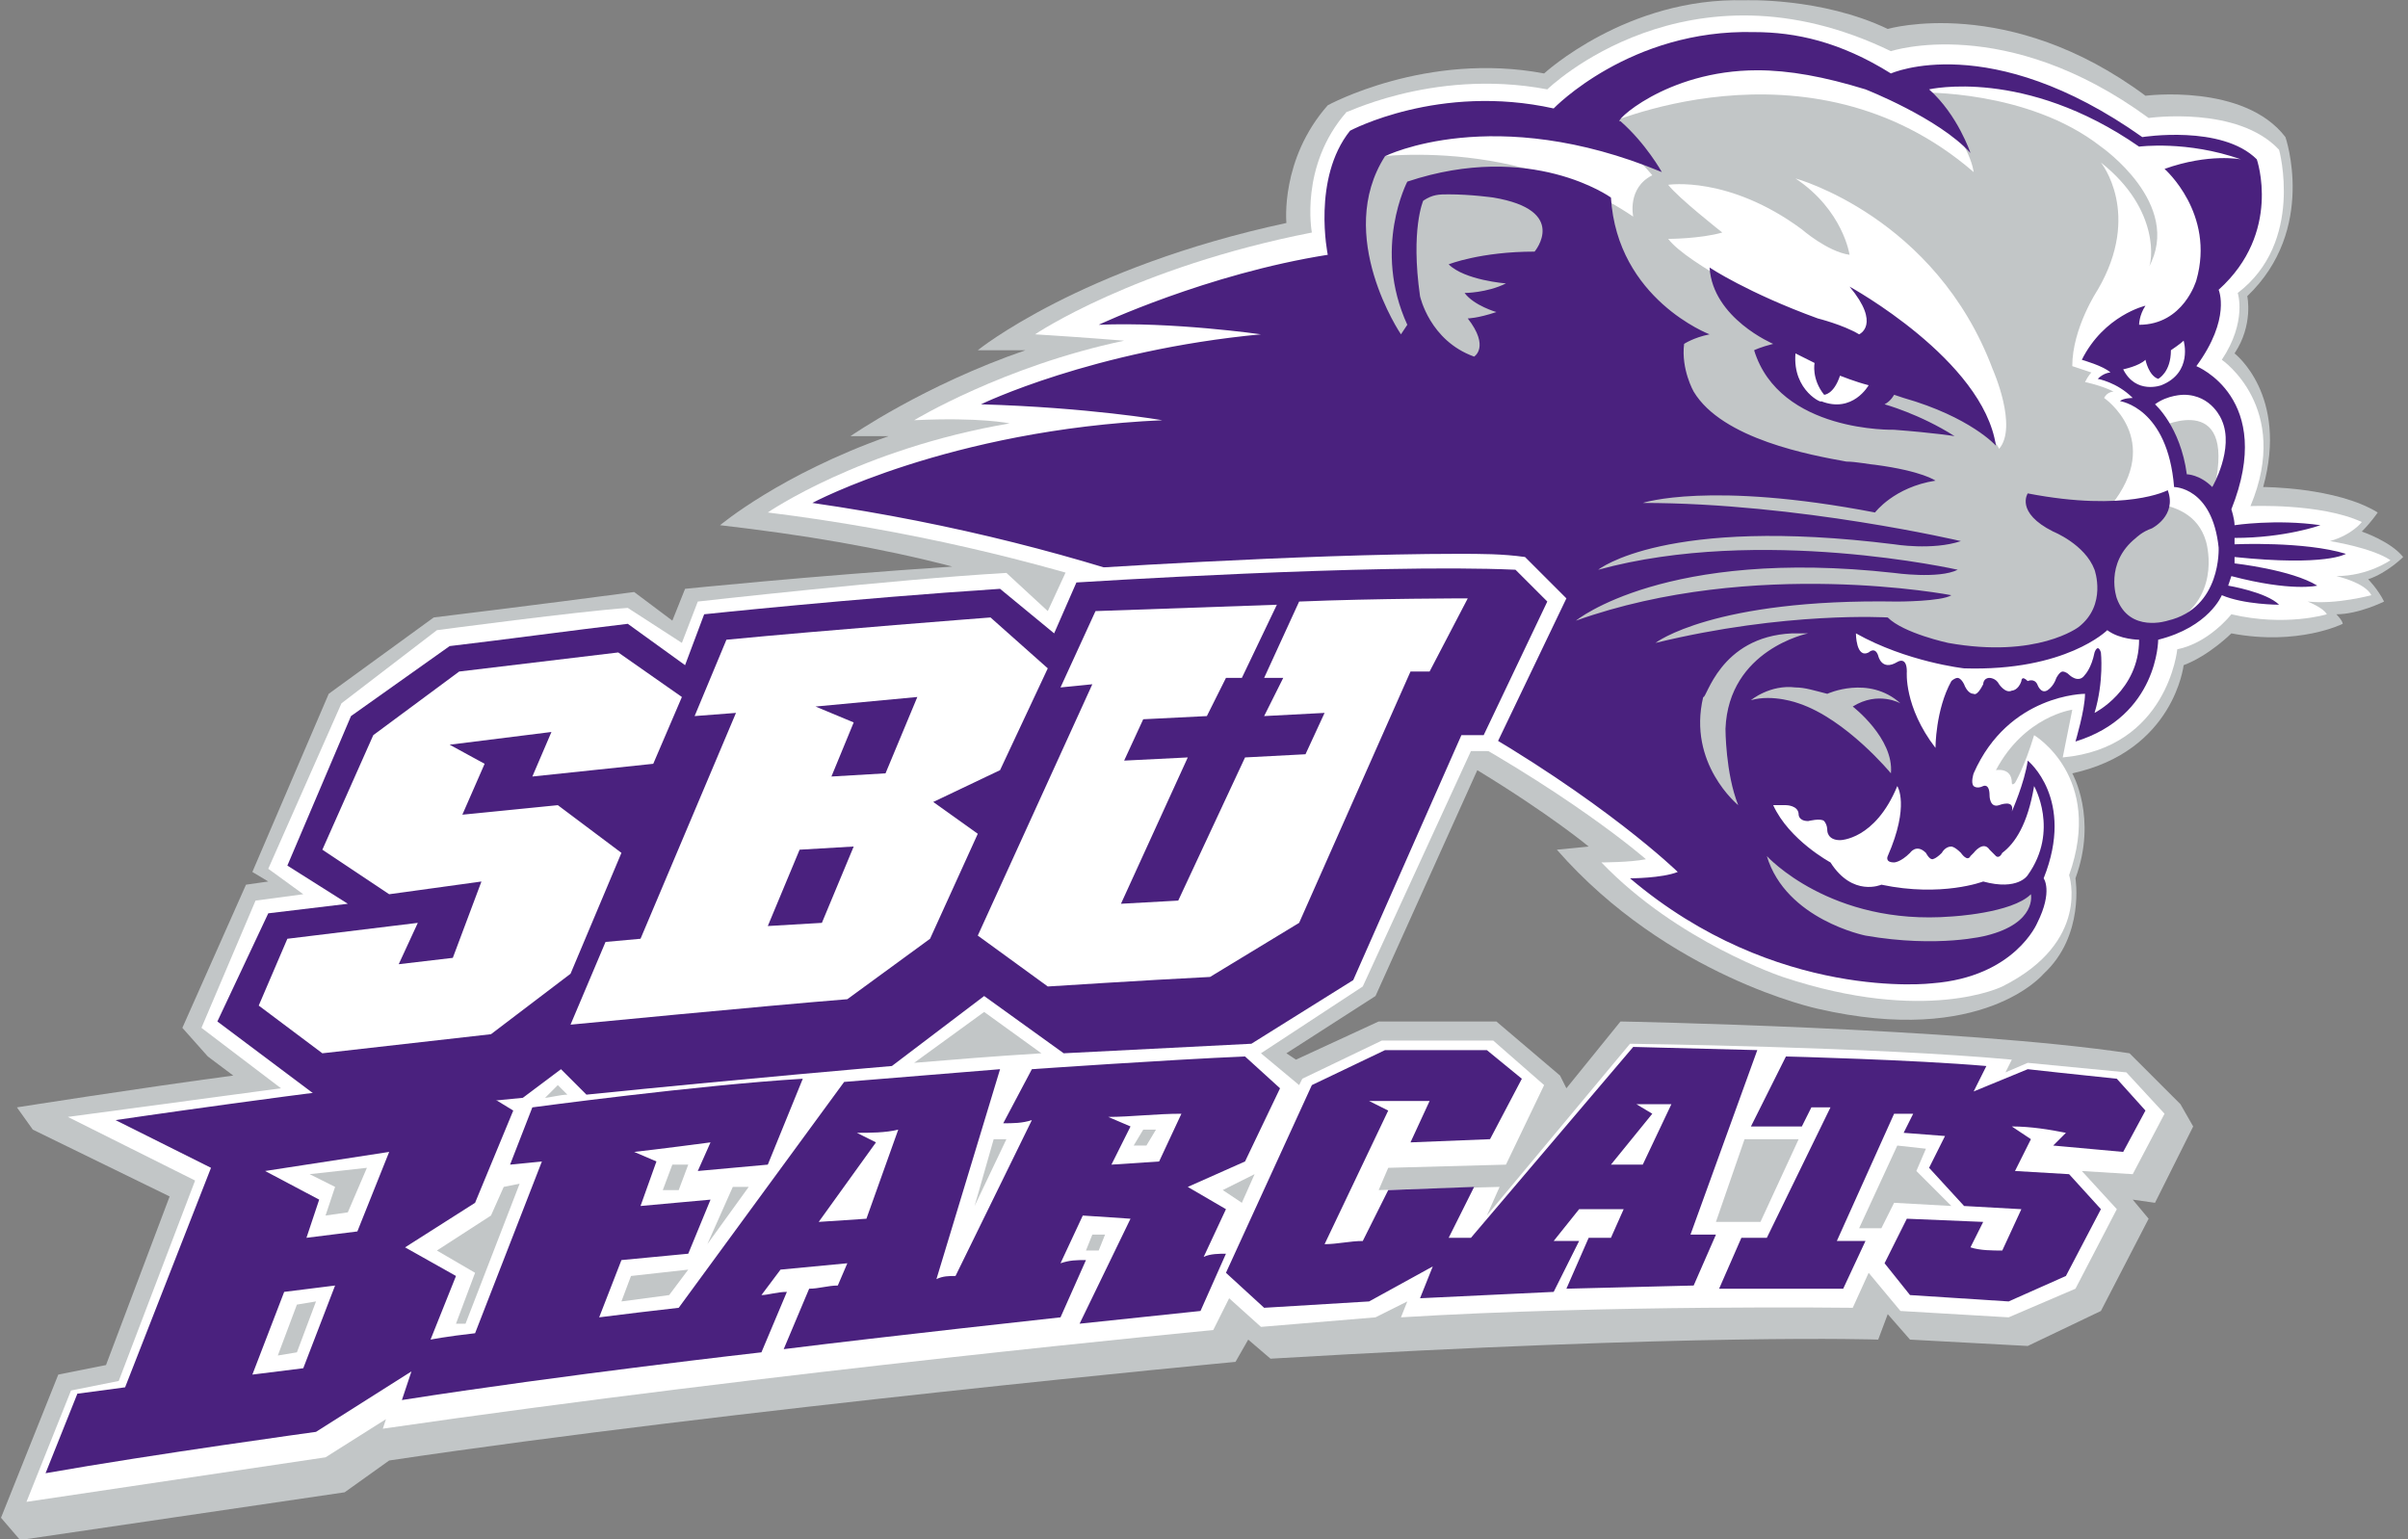 <?xml version="1.0" encoding="utf-8"?>
<svg xmlns="http://www.w3.org/2000/svg" enable-background="new 0 0 312.8 200" id="Layer_1" version="1.1" viewBox="0 0 312.8 200" x="0px" y="0px">
<rect x="0" y="0" width="312.8" height="200" fill="#808080" stroke="none"/>
<g transform="matrix(4.133 0 0 4.133 117.922 95.51)">
	<path d="M26.3-23.1c-3.7-0.1-6.3,2.3-6.3,2.3c-3.7-0.7-6.8,1-6.8,1c-1.5,1.7-1.3,3.7-1.3,3.7c-6.5,1.4-9.7,4-9.7,4&#xA;		l1.5,0c-3.2,1.1-5.5,2.7-5.5,2.7h1.2C-4-8.2-5.9-6.6-5.9-6.6c2.6,0.3,5,0.7,7.3,1.3C-3.1-5-7-4.6-7-4.6l-0.4,1l-1.2-0.9&#xA;		c-3,0.4-6.3,0.8-6.3,0.8l-3.3,2.4l-2.4,5.6l0.5,0.3l-0.7,0.1l-2,4.5l0.8,0.9l0.8,0.6c-3,0.4-6.8,1-6.8,1l0.5,0.7l4.3,2.1l-2,5.3&#xA;		l-1.5,0.3l-1.8,4.5l0.6,0.7l10.2-1.5l1.4-1c10.7-1.6,26.6-3.1,26.6-3.1l0.4-0.7l0.7,0.6C24.9,18.8,30.5,19,30.5,19l0.3-0.8l0.7,0.8&#xA;		l3.7,0.2l2.3-1.1l1.5-2.9l-0.5-0.6l0.7,0.1l1.2-2.4L40,11.6L38.4,10c-5.3-0.8-16-1-16-1l-1.7,2.1l-0.2-0.4L18.5,9L14.8,9l-2.6,1.2&#xA;		L11.9,10l2.8-1.8l3.2-7.1c2.3,1.4,3.5,2.4,3.5,2.4l-1,0.1c3.5,4,8.2,5,8.2,5c5.2,1.2,7.1-1.1,7.1-1.1c1.3-1.2,1-3,1-3&#xA;		c0.7-1.9-0.1-3.3-0.1-3.3c3.2-0.7,3.5-3.4,3.5-3.4c0.8-0.3,1.5-1,1.5-1c2.1,0.4,3.5-0.3,3.5-0.3c0-0.1-0.2-0.3-0.2-0.3&#xA;		c0.7,0,1.5-0.4,1.5-0.4c-0.2-0.4-0.5-0.7-0.5-0.7c0.6-0.2,1.1-0.7,1.1-0.7c-0.4-0.5-1.3-0.8-1.3-0.8c0.3-0.3,0.5-0.6,0.5-0.6&#xA;		c-1.3-0.8-3.6-0.8-3.6-0.8c0.8-2.9-0.9-4.2-0.9-4.2c0.6-0.9,0.4-1.8,0.4-1.8c2.2-2.1,1.2-5,1.2-5c-1.3-1.7-4.4-1.3-4.4-1.3&#xA;		c-4.3-3.2-8.1-2.1-8.1-2.1C28.7-23.2,26.3-23.1,26.3-23.1L26.3-23.1z" fill="#C2C6C7"/>
	<path d="M20.1-20.3c0,0,4.4-4.3,10.8-1.2c0,0,3.6-1.2,8.1,2.1c0,0,2.8-0.4,4.1,1c0,0,0.8,2.9-1.3,4.5&#xA;		c0,0,0.3,0.9-0.5,2.1c0,0,2.2,1.5,0.9,4.6c0,0,2.2-0.1,3.5,0.5c0,0-0.3,0.4-1,0.6c0,0,1.3,0.2,1.9,0.6c0,0-0.7,0.5-1.7,0.5&#xA;		c0,0,0.9,0.2,1.1,0.6c0,0-1.1,0.3-2,0.2c0,0,0.5,0.2,0.6,0.4c0,0-1.3,0.4-3,0c0,0-0.7,0.9-1.7,1.1c0,0-0.3,3.1-3.6,3.4&#xA;		c0,0,0.2-1,0.3-1.5c0,0-1.5,0.2-2.4,1.9c0,0,0.5-0.1,0.5,0.4c0,0,0,0.1,0.1,0c0,0,0.3-0.5,0.6-1.5c0,0,2.2,1.3,1.1,4.4&#xA;		c0,0,0.7,2.1-2.1,3.5c0,0-2.4,1.2-6.9-0.3c0,0-3.3-1.1-5.7-3.6c0,0,0.9,0,1.4-0.1c0,0-9.9-8.7-27.6-10.9c0,0,2.9-2,7.6-2.8&#xA;		c0,0-0.9-0.2-3-0.1c0,0,2.8-1.7,6.6-2.5c0,0-1.2-0.1-2.8-0.2c0,0,3.1-2.1,8.7-3.2c0,0-0.4-2.1,1.1-3.8C13.5-19.4,16.4-21,20.1-20.3" fill="#FFFFFF"/>
	<g>
		<path d="M29.6-15.1c-0.7-0.1-1.5-0.8-1.5-0.8c-2.3-1.7-4.2-1.4-4.2-1.4c0.3,0.4,1.7,1.5,1.7,1.5&#xA;			c-0.7,0.2-1.7,0.2-1.7,0.2c0.6,0.8,3.5,2.2,3.5,2.2c-0.2,2.4,0.9,3.1,0.9,3.1c1.7,0.9,2.5-0.7,2.5-0.7c3.1,0.9,3.5,2,3.5,2&#xA;			c0.6-0.7-0.2-2.5-0.2-2.5c-1.8-4.8-6.2-6-6.2-6C29.4-16.5,29.6-15.1,29.6-15.1 M37.5-18c0,0,1.3,1.6-0.1,4c0,0-0.8,1.2-0.8,2.4&#xA;			c0,0,0.3,0.1,0.6,0.2c0,0-0.1,0.1-0.2,0.3c0,0,0.5,0.1,0.9,0.3c0,0-0.2,0-0.3,0.2c0,0,1.9,1.3,0.2,3.4c0,0,2.5-0.6,3,1.1&#xA;			c0,0,0.5,1.6-0.9,2.5c0,0-1.2,0.7-2.3-0.2c0,0-2.9,2.5-7.7,0.2c0,0-0.8,0.4-0.4,1.3c0,0,2.2,0.2,1.9,1.8c0,0,0.2,2.5-1.3,2.3&#xA;			c0,0-3.5-0.8-3.7,1.4c0,0-6.8-3.4-10.8-11.7c0,0-2.6-5.7-1.5-9.6c0,0,4.7-0.9,8.7,1.8c0,0-0.2-0.9,0.6-1.3c0,0-1-1.2-1.7-1.5&#xA;			c0,0,6.6-3.1,11.8,1.4c0,0-0.1-1.1-1.7-2.5c0,0,3.4-0.1,5.7,1.7c0,0,2.6,1.8,1.5,3.8C39.1-14.8,39.4-16.5,37.5-18" fill="#C2C6C7"/>
		<path d="M39.4-9.7c0,0,2.5-1.2,1.6,2.2c0,0-0.5-0.4-1-0.5C40-8,39.9-8.9,39.4-9.7" fill="#C2C6C7"/>
		<path d="M26.9,3c0,0,2.9,3.8,8.6,1.7c0,0,0.8,1.3-1.3,2.1c0,0-6.5,2.1-7.7-3.3C26.4,3.5,26,2.4,26.9,3" fill="#C2C6C7"/>
	</g>
	<path d="M26.6-22.1c-3.9-0.1-6.3,2.4-6.3,2.4c-3.6-0.8-6.4,0.7-6.4,0.7c-1.2,1.5-0.7,3.9-0.7,3.9&#xA;		c-3.8,0.6-7.2,2.2-7.2,2.2c2.3-0.1,5.1,0.3,5.1,0.3c-5.3,0.5-8.8,2.2-8.8,2.2c3.4,0.1,5.7,0.5,5.7,0.5c-6.7,0.3-11,2.6-11,2.6&#xA;		c18,2.6,27.2,11.6,27.2,11.6c-0.5,0.2-1.5,0.2-1.5,0.2c4.6,3.9,9.5,3.3,9.5,3.3c2.6-0.2,3.3-1.9,3.3-1.9c0.5-1,0.2-1.4,0.2-1.4&#xA;		c1-2.5-0.5-3.7-0.5-3.7c-0.1,0.7-0.5,1.6-0.5,1.6c0.1-0.4-0.4-0.2-0.4-0.2c-0.3,0.1-0.3-0.3-0.3-0.3c0-0.4-0.2-0.3-0.2-0.3&#xA;		c-0.2,0.1-0.3,0-0.3,0c-0.1-0.1,0-0.4,0-0.4C34.6-1.3,37-1.3,37-1.3c0,0.5-0.3,1.5-0.3,1.5C39.3-0.6,39.3-3,39.3-3&#xA;		c1.6-0.4,2-1.4,2-1.4c0.7,0.3,1.8,0.3,1.8,0.3c-0.4-0.4-1.6-0.6-1.6-0.6L41.6-5c1.9,0.5,2.7,0.3,2.7,0.3c-0.8-0.5-2.6-0.7-2.6-0.7&#xA;		l0-0.2c2.9,0.3,3.5-0.1,3.5-0.1c-1.3-0.4-3.5-0.3-3.5-0.3l0-0.2c1.6,0,2.7-0.4,2.7-0.4c-1.4-0.2-2.7,0-2.7,0c0-0.2-0.1-0.5-0.1-0.5&#xA;		c1.4-3.5-1.1-4.5-1.1-4.5c1.1-1.5,0.7-2.4,0.7-2.4c2-1.8,1.2-4.1,1.2-4.1c-1.1-1.1-3.6-0.7-3.6-0.7c-4.8-3.4-7.9-2-7.9-2&#xA;		C29.3-21.8,27.9-22.1,26.6-22.1L26.6-22.1z M26.7-20.9c1,0,2.1,0.2,3.4,0.6c0,0,2.3,0.9,3.3,2c0,0-0.4-1.2-1.3-2c0,0,3-0.7,6.6,1.8&#xA;		c0,0,1.5-0.2,3.2,0.4c0,0-1-0.2-2.4,0.3c0,0,1.6,1.4,1,3.5c0,0-0.4,1.4-1.8,1.4c0,0,0-0.3,0.2-0.6c0,0-1.3,0.3-2,1.7&#xA;		c0,0,0.7,0.2,0.9,0.4c0,0-0.2,0-0.4,0.2c0,0,0.6,0.1,1.1,0.6c0,0-0.3,0-0.4,0.1c0,0,1.5,0.2,1.7,2.7c0,0,1.2,0,1.4,1.9&#xA;		c0,0,0.1,1.9-1.6,2.3c0,0-1.2,0.4-1.6-0.7c0,0-0.4-1.1,0.6-1.9c0,0,0.2-0.2,0.5-0.3c0,0,0.8-0.4,0.5-1.2c0,0-1.3,0.7-4.4,0.1&#xA;		c0,0-0.4,0.6,0.8,1.2c0,0,1,0.4,1.3,1.2c0,0,0.4,1.1-0.5,1.8c0,0-1.3,1-4.1,0.5c0,0-1.4-0.3-1.9-0.8c0,0-3.2-0.2-7.3,0.8&#xA;		c0,0,1.8-1.4,7.6-1.3c0,0,1.4,0,1.7-0.2c0,0-6.2-1.2-11.8,0.8c0,0,2.8-2.3,10-1.5c0,0,1.4,0.2,2-0.1c0,0-6.2-1.4-11.3,0&#xA;		c0,0,2.1-1.7,9.3-0.8c0,0,1.2,0.2,2.1-0.1c0,0-5.1-1.2-10-1.2c0,0,2.1-0.7,7.3,0.3c0,0,0.6-0.8,1.9-1c0,0-0.4-0.3-1.9-0.5&#xA;		c-0.1,0-0.6-0.1-0.9-0.1c-1.1-0.2-3.9-0.7-4.8-2.2c0,0-0.4-0.7-0.3-1.5c0,0,0.3-0.2,0.8-0.3c0,0-2.9-1.1-3.1-4.3&#xA;		c0,0-2.5-1.8-6.4-0.5c0,0-1.1,2.1,0,4.5l-0.2,0.3c0,0-2.1-3.1-0.5-5.6c0,0,3.4-1.7,8.7,0.5c0,0-0.5-0.9-1.3-1.6&#xA;		C22.1-19.2,23.8-20.9,26.7-20.9L26.7-20.9z M17-17c0.7,0,1.4,0.1,1.4,0.1c2.4,0.4,1.3,1.7,1.3,1.7c-1.7,0-2.7,0.4-2.7,0.4&#xA;		c0.5,0.5,1.8,0.6,1.8,0.6c-0.6,0.3-1.3,0.3-1.3,0.3c0.3,0.4,1,0.6,1,0.6c-0.6,0.2-0.9,0.2-0.9,0.2c0.7,0.9,0.2,1.2,0.2,1.2&#xA;		c-1.4-0.5-1.7-1.9-1.7-1.9c-0.3-2.1,0.1-3,0.1-3C16.5-17,16.7-17,17-17z M25.2-14.7c0.1,1.6,2,2.4,2,2.4c-0.4,0.1-0.6,0.2-0.6,0.2&#xA;		C27.4-9.5,31-9.6,31-9.6c1.3,0.1,1.9,0.2,1.9,0.2c-1.1-0.7-2.2-1-2.2-1c0.2-0.1,0.3-0.3,0.3-0.3l0.3,0.1c2.1,0.6,2.9,1.5,2.9,1.5&#xA;		c-0.4-2.7-4.6-5-4.6-5c1,1.2,0.3,1.5,0.3,1.5c-0.5-0.3-1.3-0.5-1.3-0.5C26.4-13.9,25.2-14.7,25.2-14.7z M40.1-12.4&#xA;		c0,0,0.3,1-0.7,1.4c0,0-0.8,0.3-1.2-0.5c0,0,0.5-0.1,0.7-0.3c0,0,0.1,0.5,0.4,0.6c0,0,0.4-0.2,0.4-0.9C39.7-12.1,40-12.3,40.1-12.4&#xA;		z M27.9-12l0.6,0.3c0,0-0.1,0.5,0.3,1c0,0,0.3,0,0.5-0.6c0,0,0.5,0.2,0.9,0.3c0,0-0.5,0.9-1.5,0.5C28.8-10.4,27.8-10.8,27.9-12&#xA;		L27.9-12z M40.1-10.7c0.9,0,1.2,0.8,1.2,0.8C41.7-9,41-7.8,41-7.8c-0.4-0.4-0.8-0.4-0.8-0.4c-0.2-1.5-1-2.2-1-2.2&#xA;		C39.6-10.7,40.1-10.7,40.1-10.7z M37.7-3.3c0.4,0.3,1,0.3,1,0.3c0,1.6-1.4,2.3-1.4,2.3c0.3-1,0.2-1.9,0.2-1.9c-0.1-0.3-0.2,0-0.2,0&#xA;		C37.2-2.1,37-1.9,37-1.9c-0.2,0.3-0.5,0-0.5,0c-0.1-0.1-0.2-0.1-0.2-0.1c-0.1,0-0.2,0.2-0.2,0.2c-0.1,0.3-0.3,0.4-0.3,0.4&#xA;		c-0.2,0.1-0.3-0.2-0.3-0.2c-0.1-0.2-0.3-0.1-0.3-0.1C35-1.9,35-1.7,35-1.7c-0.1,0.3-0.3,0.3-0.3,0.3c-0.2,0.1-0.4-0.2-0.4-0.2&#xA;		c-0.1-0.2-0.3-0.2-0.3-0.2c-0.2,0-0.2,0.2-0.2,0.2c-0.2,0.4-0.3,0.3-0.3,0.3c-0.2,0-0.3-0.3-0.3-0.3C33.1-1.8,33-1.8,33-1.8&#xA;		c-0.1,0-0.2,0.1-0.2,0.1c-0.5,0.9-0.5,2.1-0.5,2.1C31.3-0.9,31.4-2,31.4-2c0-0.5-0.3-0.3-0.3-0.3c-0.5,0.3-0.6-0.2-0.6-0.2&#xA;		c-0.1-0.3-0.3-0.1-0.3-0.1c-0.4,0.2-0.4-0.6-0.4-0.6c1.6,0.9,3.4,1.1,3.4,1.1C36.4-2,37.7-3.3,37.7-3.3L37.7-3.3z M27.8-3.2&#xA;		c0.2,0,0.3,0,0.5,0c0,0-2.5,0.5-2.6,3c0,0,0,1.4,0.4,2.4c0,0-1.6-1.3-1.1-3.4C25.1-1.1,25.5-3.1,27.8-3.2L27.8-3.2z M27.9-1.5&#xA;		c0.3,0,0.6,0.1,1,0.2c0,0,1.3-0.6,2.3,0.3c0,0-0.7-0.4-1.5,0.1c0,0,1.3,1,1.2,2.1c0,0-1.4-1.7-2.9-2.2c0,0-0.8-0.3-1.5-0.1&#xA;		C26.5-1.1,27.1-1.6,27.9-1.5z M35.4,1.6c0,0,0.8,1.4-0.2,2.8c0,0-0.3,0.5-1.4,0.2c0,0-1.3,0.5-3.2,0.1c0,0-0.9,0.4-1.6-0.7&#xA;		c0,0-1.3-0.7-1.8-1.8c0,0,0.2,0,0.4,0c0,0,0.4,0,0.4,0.3c0,0,0,0.2,0.3,0.2c0,0,0.4-0.1,0.5,0c0,0,0.1,0.1,0.1,0.3&#xA;		c0,0,0,0.3,0.4,0.3c0,0,1.1,0,1.8-1.7c0,0,0.4,0.6-0.3,2.2c0,0-0.1,0.2,0.2,0.2c0,0,0.2,0,0.5-0.3c0,0,0.2-0.3,0.5,0&#xA;		c0,0,0.1,0.2,0.2,0.2c0,0,0.1,0,0.3-0.2c0,0,0.1-0.2,0.3-0.2c0,0,0.1,0,0.3,0.2c0,0,0.2,0.3,0.3,0.1l0.1-0.1c0,0,0.3-0.4,0.5-0.1&#xA;		c0,0,0.1,0.1,0.2,0.2c0,0,0.1,0.1,0.2-0.1C34.8,3.4,35.2,2.8,35.4,1.6z M27,3.8c0,0,2,2.2,5.8,1.9c0,0,1.9-0.1,2.5-0.7&#xA;		c0,0,0.2,0.9-1.4,1.3c0,0-1.5,0.4-3.8,0C30.1,6.3,27.6,5.8,27,3.8z" fill="#4A217E"/>
	<path d="M17.3-5.7C12.3-5.7,5-5.2,5-5.2L4.4-3.9L3.1-5.1c-3.5,0.2-9.7,0.9-9.7,0.9l-0.5,1.3L-8.8-4&#xA;		c-1.5,0.1-6,0.7-6,0.7l-3,2.3l-2.3,5.2L-19,5l-1.5,0.2l-1.7,4l2.5,1.9l-6.7,0.9l4,2l-2.4,6.3l-1.5,0.3l-1.4,3.5l9.4-1.4l1.9-1.2&#xA;		l-0.1,0.3c12.4-1.8,26.1-3.1,26.1-3.1l0.5-1l1,0.9l3.6-0.3l1-0.5l-0.2,0.5c6.5-0.4,14.2-0.3,14.2-0.3l0.5-1.1l1,1.2l3.4,0.2&#xA;		l2.1-0.9l1.3-2.5l-1.1-1.2l1.6,0.1l1-1.9l-1.2-1.3l-3.1-0.3l-0.7,0.3l0.2-0.4c-4.3-0.4-12-0.5-12-0.5l-4.5,5.4l0.4-0.9l-3.8,0.1&#xA;		l0.3-0.7l3.7-0.1l1.2-2.5l-1.6-1.4l-3.5,0l-2.5,1.2l-0.1,0.2l-1.2-1l3.2-2.1l3.4-7.4l0.7,0l2.3-4.8l-1.3-1.3&#xA;		C18.7-5.7,18-5.7,17.3-5.7L17.3-5.7z M2.4,8.7L4.2,10c-1.6,0.1-2.8,0.2-4,0.3L2.4,8.7z M-11,11l0.3,0.3c-0.2,0-0.6,0.1-0.7,0.1&#xA;		L-11,11z M7.8,12.4l-0.3,0.5l-0.4,0l0.3-0.5L7.8,12.4z M3.1,12.7l-1,2.1l0.6-2.1L3.1,12.7z M26.3,12.7l1.7,0l-1.2,2.6l-1.4,0&#xA;		L26.3,12.7z M31.1,12.9L32,13l-0.3,0.7l1.1,1.1L31,14.7l-0.4,0.8l-0.7,0L31.1,12.9z M-6.9,13.5l-0.3,0.8l-0.5,0l0.3-0.8L-6.9,13.5z&#xA;		 M-17,13.6l-0.6,1.4l-0.7,0.1l0.3-0.9l-0.8-0.4L-17,13.6z M10.9,13.8l-0.4,0.9l-0.6-0.4L10.9,13.8z M-12.2,14.1l-1.7,4.4l-0.3,0&#xA;		l0.6-1.6l-1.2-0.7l1.7-1.1l0.4-0.9L-12.2,14.1z M-5,14.2L-6.3,16l0.8-1.8L-5,14.2z M6.2,15.7L6,16.2l-0.4,0l0.2-0.5L6.2,15.7z&#xA;		 M-6.9,16.8l-0.6,0.8L-9,17.8l0.3-0.8L-6.9,16.8z M-18.6,17.8l-0.6,1.6l-0.6,0.1l0.6-1.6L-18.6,17.8z" fill="#FFFFFF"/>
	<path d="M-17.5-0.6l-2,4.7l1.9,1.2l-2.5,0.3L-21.7,9l4,3c1.5-0.2,3.5-0.4,5.6-0.6l1.2-0.9l0.8,0.8&#xA;		c4.9-0.5,9.6-0.9,9.6-0.9l2.9-2.2l2.5,1.8l5.9-0.3l3.2-2L17.4,0l0.7,0l2-4.2l-1-1C14.7-5.4,5.3-4.8,5.3-4.8L4.6-3.2L2.9-4.6&#xA;		c-4.6,0.3-9.3,0.8-9.3,0.8L-7-2.2l-1.8-1.3c-1.7,0.2-3.9,0.5-5.6,0.7L-17.5-0.6z" fill="#4A217E"/>
	<path d="M18.2,9.9l-3.2,0l-2.3,1.1L10,16.9l1.2,1.1l3.3-0.2l2-1.1l-0.4,1l4.2-0.2l0.8-1.6c-0.3,0-0.5,0-0.8,0l0.8-1&#xA;		h1.4l-0.4,0.9c-0.2,0-0.4,0-0.7,0l-0.7,1.6l4-0.1l0.7-1.6c-0.3,0-0.5,0-0.8,0l2.1-5.8l-3.9-0.1l-5.1,6c-0.2,0-0.5,0-0.7,0l0.8-1.6&#xA;		l-2.7,0.1l-0.8,1.6c-0.4,0-0.8,0.1-1.2,0.1l2-4.2l-0.6-0.3c0.6,0,1.3,0,1.9,0l-0.6,1.3l2.5-0.1l1-1.9L18.2,9.9z M27.6,10.1&#xA;		l-1.1,2.2l1.6,0l0.3-0.6c0.2,0,0.4,0,0.6,0L27,15.8c-0.3,0-0.5,0-0.8,0l-0.7,1.6c2.2,0,3.9,0,3.9,0l0.7-1.5c-0.3,0-0.6,0-0.9,0&#xA;		l1.8-4c0.2,0,0.4,0,0.6,0l-0.3,0.6l1.3,0.1l-0.5,1l1.1,1.2l1.8,0.1l-0.6,1.3c-0.3,0-0.7,0-1-0.1l0.4-0.8l-2.4-0.1l-0.7,1.4l0.8,1&#xA;		l3.1,0.2l1.8-0.8l1.1-2.1l-1-1.1l-1.7-0.1l0.5-1l-0.6-0.4l0,0c0.6,0,1.2,0.1,1.7,0.2L36,12.9l2.2,0.2l0.7-1.3L38,10.8&#xA;		c-1-0.1-2.8-0.3-2.8-0.3l-1.7,0.7l0.4-0.8C31.6,10.2,27.6,10.1,27.6,10.1L27.6,10.1z M10.6,10.1c-2.4,0.1-6.7,0.4-6.7,0.4L3,12.2&#xA;		c0.3,0,0.6,0,0.9-0.1l-2.4,4.9c-0.2,0-0.4,0-0.6,0.1l2-6.6L-2,10.9L-7.2,18c-0.9,0.1-1.7,0.2-2.5,0.3l0.7-1.8l2.1-0.2l0.7-1.7&#xA;		l-2.2,0.2l0.5-1.4l-0.7-0.3c0,0,0.9-0.1,2.4-0.3l-0.4,0.9l2.2-0.2l1.1-2.7c-3.3,0.2-8.5,0.9-8.5,0.9l-0.7,1.8l1-0.1l-2.1,5.4&#xA;		c-0.9,0.1-1.4,0.2-1.4,0.2l0.8-2l-1.6-0.9l2.2-1.4l1.2-2.9l-1.8-1.1c-4.6,0.5-10.7,1.4-10.7,1.4l3,1.5l-2.7,6.9l-1.5,0.2l-1,2.5&#xA;		c3.4-0.6,8.5-1.3,8.5-1.3l3-1.9l-0.3,0.9c5.1-0.8,11.3-1.5,11.3-1.5l0.8-1.9c-0.3,0-0.6,0.1-0.8,0.1l0.6-0.8l2.1-0.2l-0.3,0.7&#xA;		c-0.3,0-0.6,0.1-0.9,0.1l-0.8,1.9c3.2-0.4,8.7-1,8.7-1l0.8-1.8c-0.3,0-0.5,0-0.8,0.1l0.7-1.5L7,15.2l-1.6,3.3l3.8-0.4l0.8-1.8&#xA;		c-0.2,0-0.5,0-0.7,0.1l0.7-1.5l-1.2-0.7l1.8-0.8l1.1-2.3L10.6,10.1z M22.9,11.6c0.4,0,0.7,0,1.1,0l-0.9,1.9h-1l1.3-1.6L22.9,11.6z&#xA;		 M8.6,11.9l-0.7,1.5l-1.5,0.1l0.6-1.2L6.3,12C7,12,7.8,11.9,8.6,11.9L8.6,11.9z M-0.3,12.4l-1,2.8l-1.5,0.1l1.8-2.5l-0.6-0.3&#xA;		C-1.2,12.5-0.7,12.5-0.3,12.4z M-16.3,13.1l-1,2.5l-1.6,0.2l0.4-1.2l-1.7-0.9L-16.3,13.1z M-18,17.3l-1,2.6l-1.6,0.2l1-2.6&#xA;		L-18,17.3z" fill="#4A217E"/>
	<path d="M17.6-4.3c0,0-2.9,0-5.3,0.1l-1.1,2.4l0.6,0l-0.6,1.2l1.9-0.1l-0.6,1.3l-1.9,0.1L8.5,5.2L6.7,5.3l2.1-4.6&#xA;		l-2,0.1l0.6-1.3l2-0.1L10-1.8l0.5,0l1.1-2.3L5.9-3.9L4.8-1.5l1-0.1L2.2,6.3l2.2,1.6c0,0,3.1-0.2,5.1-0.3l2.8-1.7L15.8-2l0.6,0&#xA;		L17.6-4.3z M2.6-3.7c0,0-5.2,0.4-8.3,0.7l-1,2.4l1.3-0.1l-3,7.1l-1.1,0.1l-1.1,2.6c0,0,6.2-0.6,8.7-0.8l2.6-1.9l1.5-3.3l-1.4-1&#xA;		l2.1-1l1.5-3.2L2.6-3.7z M-9.1-2.6l-5,0.6l-2.7,2l-1.6,3.6l2.1,1.4l2.9-0.4L-14.3,7L-16,7.2l0.6-1.3l-4.1,0.5l-0.9,2.1l2,1.5&#xA;		l5.3-0.6l2.5-1.9L-9,3.7l-2-1.5L-14,2.5l0.7-1.6l-1.1-0.6l3.2-0.4l-0.6,1.4L-8,0.9l0.9-2.1L-9.1-2.6z M0.3-1.2l-1,2.4l-1.7,0.1&#xA;		l0.7-1.7l-1.2-0.5L0.3-1.2z M-1.7,3.5l-1,2.4L-4.4,6l1-2.4L-1.7,3.5z" fill="#FFFFFF"/>
</g>
</svg>
